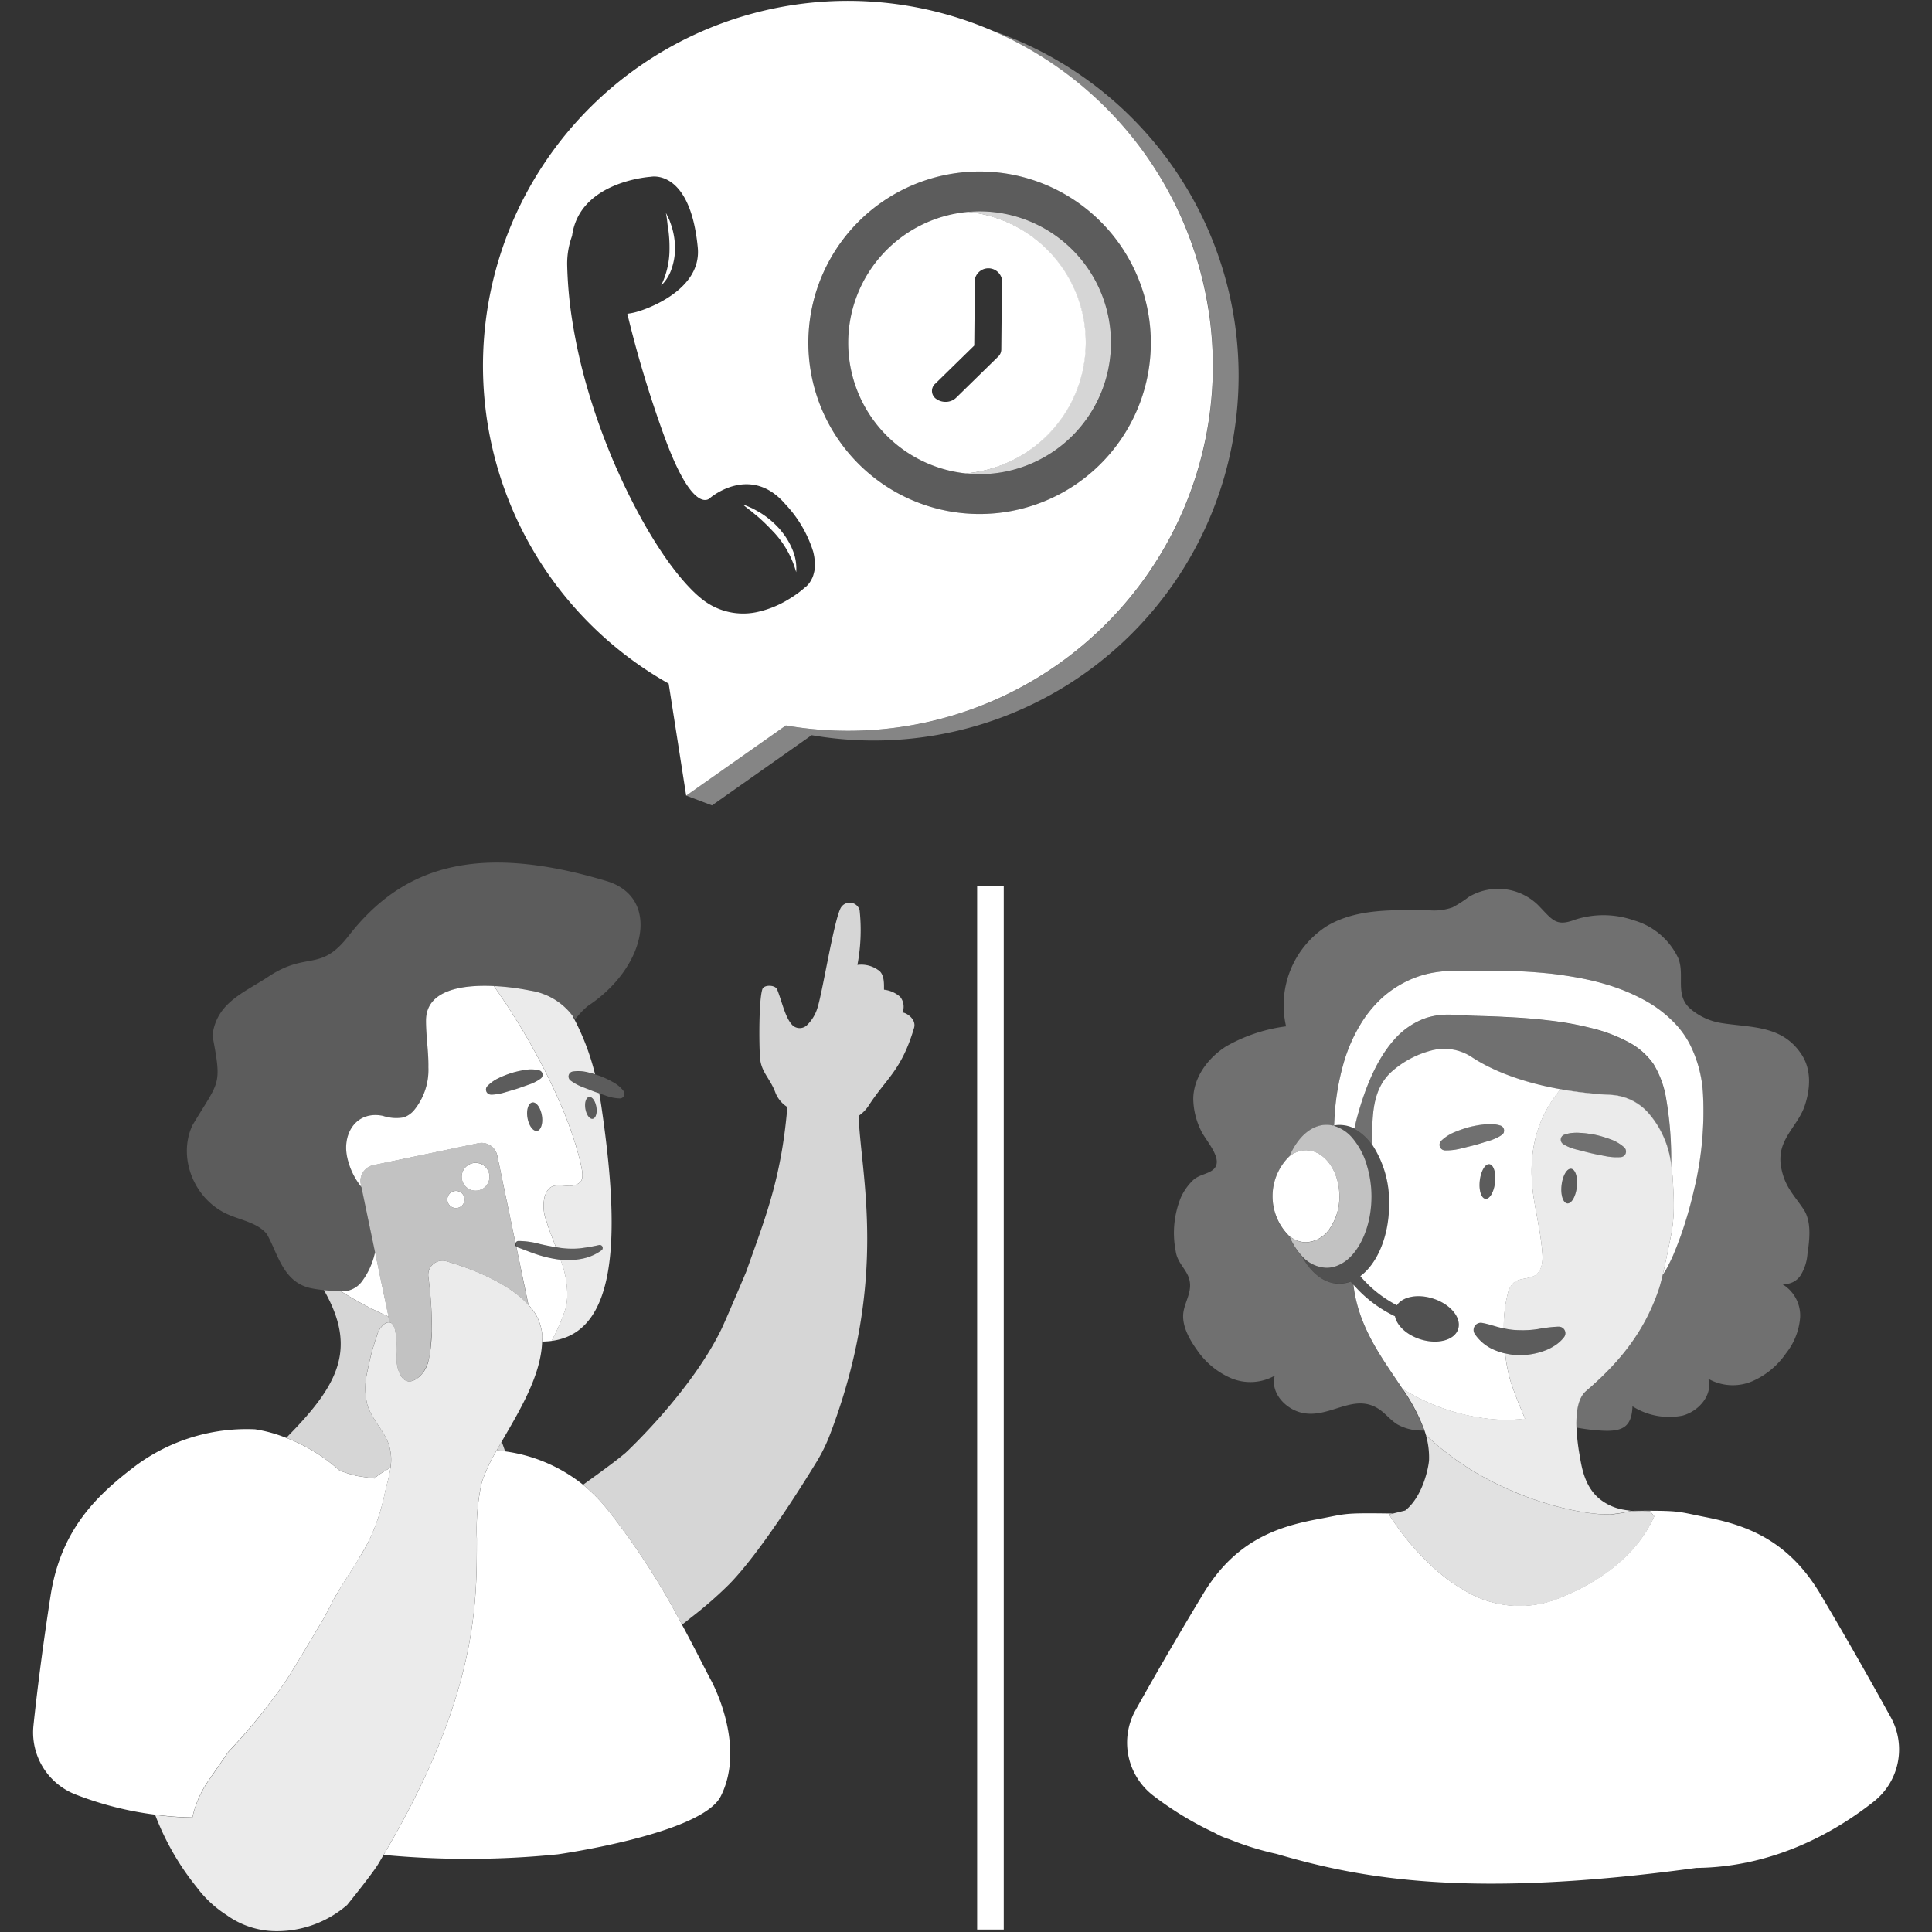<svg viewBox="0 0 300 300" xmlns="http://www.w3.org/2000/svg"><rect x="0" y="0" width="300" height="300" fill="#333333" stroke="none"/><g fill="#fff"><path d="m 140.14 157.22 a 2.43 2.43 0 0 0 -.37 -2.44 4.53 4.53 0 0 0 -2.5 -1.1 c -.02 -.73 .14 -2.47 -.96 -3.09 a 4.5 4.5 0 0 0 -3.17 -.76 29.06 29.06 0 0 0 .34 -8.51 1.6 1.6 0 0 0 -3 -.2 c -1.09 2.36 -2.78 13.08 -3.56 15.43 a 6.23 6.23 0 0 1 -1.67 2.69 1.63 1.63 0 0 1 -2.18 -.03 c -1.16 -1.16 -1.64 -3.72 -2.4 -5.58 -.3 -.72 -2.05 -.76 -2.29 -.03 -.57 1.77 -.51 8.63 -.37 10.59 .16 2.29 1.55 3.21 2.38 5.43 a 4.66 4.66 0 0 0 1.87 2.28 c -.88 10.47 -3.15 16.49 -5.83 24 l -.57 1.6 s -3.12 7.42 -3.92 9.06 c -4.84 9.8 -14.81 19.04 -14.81 19.04 -1.31 1.1 -2.68 2.1 -4.04 3.1 l -2.55 1.85 a 26.28 26.28 0 0 1 3.54 3.54 113.69 113.69 0 0 1 11.82 18.19 c .47 -.36 .94 -.73 1.42 -1.12 a 62.34 62.34 0 0 0 5.89 -5.14 c 4.7 -4.78 11.09 -14.93 13.64 -19.11 a 25.33 25.33 0 0 0 2.04 -4.18 c 9.23 -24.23 4.68 -40.64 4.45 -49.47 a 5.66 5.66 0 0 0 1.59 -1.65 c 2.78 -4.26 5.05 -5.42 7 -11.98 .42 -1.4 -1.24 -2.4 -1.79 -2.41 z" opacity=".8"/><path d="m 80.49 192.7 a 12.97 12.97 0 0 1 3.35 .47 c .84 .2 1.66 .36 2.48 .49 -.53 -1.36 -1.08 -2.72 -1.5 -4.11 a 6.46 6.46 0 0 1 -.26 -3.7 c 1.01 -3.33 3.66 -.69 5.49 -2.26 .61 -.52 .35 -1.78 .21 -2.44 -1.89 -8.87 -7.96 -20.11 -13.58 -28.04 -4.88 -.23 -10.51 .59 -10.53 5.33 -.01 2.43 .41 4.86 .37 7.29 a 9.88 9.88 0 0 1 -2.3 6.75 3.74 3.74 0 0 1 -1.52 1.02 6.6 6.6 0 0 1 -3.26 -.24 c -4.01 -.81 -6.27 2.61 -5.56 6.28 a 11.02 11.02 0 0 0 2.25 4.79 l -.1 -.46 a 2.49 2.49 0 0 1 1.93 -2.94 l 16.32 -3.41 a 2.49 2.49 0 0 1 2.94 1.93 l 2.83 13.58 a .5 .5 0 0 1 .44 -.33 z m 2.9 -17.1 c -.61 .1 -1.27 -.8 -1.48 -2.02 s .13 -2.29 .75 -2.39 1.27 .8 1.48 2.02 -.14 2.29 -.75 2.4 z m -7.14 -5.63 h -.01 a .78 .78 0 0 1 -.58 -1.3 5.88 5.88 0 0 1 1.78 -1.27 15.64 15.64 0 0 1 2 -.79 15.23 15.23 0 0 1 2.1 -.47 5.2 5.2 0 0 1 2.2 .07 .71 .71 0 0 1 .24 1.25 l -.01 .01 a 6.65 6.65 0 0 1 -1.86 .95 c -.63 .22 -1.26 .45 -1.89 .66 l -1.92 .57 a 7.9 7.9 0 0 1 -2.05 .33 z"/><path d="m 85.65 208.22 a 31.4 31.4 0 0 0 2.18 -5.04 9.09 9.09 0 0 0 .26 -1.9 15.02 15.02 0 0 0 -.83 -5.07 c -.07 -.2 -.14 -.41 -.22 -.61 -.11 -.01 -.22 -.02 -.33 -.03 a 18.77 18.77 0 0 1 -3.31 -.77 c -1.06 -.34 -2.06 -.77 -3 -1.1 l -.05 -.02 a .5 .5 0 0 1 -.18 -.11 l 1.89 9.05 a 7.62 7.62 0 0 1 2.15 4.75 c .01 .32 0 .64 -.02 .96 .3 -.02 .59 -.03 .89 -.05 l .11 -.01 c .16 -.01 .3 -.03 .46 -.05 z"/><path d="m 82.35 153.82 a 37.83 37.83 0 0 0 -5.66 -.71 c 5.62 7.93 11.69 19.16 13.58 28.04 .14 .66 .4 1.91 -.21 2.44 -1.83 1.58 -4.48 -1.07 -5.49 2.26 a 6.46 6.46 0 0 0 .26 3.7 c .42 1.4 .97 2.75 1.5 4.11 .2 .03 .41 .07 .61 .1 a 13.13 13.13 0 0 0 3.04 .09 29.13 29.13 0 0 0 3.05 -.52 h .02 a .46 .46 0 0 1 .36 .82 7.7 7.7 0 0 1 -3.21 1.34 11.28 11.28 0 0 1 -3.17 .11 c .07 .2 .15 .4 .22 .61 a 15.02 15.02 0 0 1 .83 5.07 9.09 9.09 0 0 1 -.26 1.9 31.4 31.4 0 0 1 -2.18 5.04 c 10.52 -1.35 10.6 -17.13 7.71 -36.63 q -.14 -.93 -.3 -1.82 c -.26 -.09 -.51 -.17 -.77 -.26 l -1.87 -.73 a 7.87 7.87 0 0 1 -1.82 -1 l -.01 -.01 a .78 .78 0 0 1 .34 -1.38 5.87 5.87 0 0 1 2.19 .08 c .44 .1 .87 .21 1.29 .34 a 37.92 37.92 0 0 0 -3.52 -9.11 10.1 10.1 0 0 0 -6.53 -3.88 z m 9.12 16.52 c .47 -.08 .97 .61 1.13 1.55 s -.1 1.75 -.57 1.83 -.97 -.61 -1.13 -1.55 .1 -1.75 .57 -1.83 z" opacity=".9"/><path d="m 92.02 173.72 c .47 -.08 .72 -.9 .57 -1.83 s -.66 -1.62 -1.13 -1.55 -.72 .9 -.57 1.83 .66 1.63 1.13 1.55 z" opacity=".2"/><path d="m 82.66 171.19 c -.61 .1 -.95 1.17 -.75 2.39 s .86 2.12 1.48 2.02 .95 -1.17 .75 -2.39 -.87 -2.12 -1.48 -2.02 z" opacity=".2"/><path d="m 82.12 168.43 a 6.65 6.65 0 0 0 1.86 -.95 l .01 -.01 a .71 .71 0 0 0 -.24 -1.25 5.2 5.2 0 0 0 -2.2 -.07 15.23 15.23 0 0 0 -2.1 .47 15.64 15.64 0 0 0 -2 .79 5.88 5.88 0 0 0 -1.78 1.27 .78 .78 0 0 0 .58 1.3 h .01 a 7.91 7.91 0 0 0 2.05 -.33 l 1.92 -.57 c .63 -.2 1.25 -.43 1.89 -.65 z" opacity=".2"/><path d="m 96.82 169.4 a 5.19 5.19 0 0 0 -1.69 -1.4 15.24 15.24 0 0 0 -1.95 -.92 c -.19 -.07 -.39 -.13 -.59 -.19 l -.19 -.06 c -.43 -.13 -.86 -.25 -1.29 -.34 a 5.87 5.87 0 0 0 -2.19 -.08 .78 .78 0 0 0 -.34 1.38 l .01 .01 a 7.87 7.87 0 0 0 1.82 1 l 1.87 .73 c .25 .09 .51 .17 .77 .26 l .19 .06 c .32 .1 .63 .21 .95 .32 a 6.64 6.64 0 0 0 2.05 .39 h .01 a .7 .7 0 0 0 .43 -.14 .71 .71 0 0 0 .14 -.99 z" opacity=".2"/><path d="m 93.05 193.33 h -.02 a 29.13 29.13 0 0 1 -3.05 .52 13.19 13.19 0 0 1 -3.04 -.09 c -.2 -.03 -.41 -.07 -.61 -.1 -.82 -.13 -1.65 -.29 -2.48 -.49 a 12.97 12.97 0 0 0 -3.35 -.47 .5 .5 0 0 0 -.44 .32 l .12 .55 a .5 .5 0 0 0 .18 .11 l .05 .02 c .94 .34 1.94 .77 3 1.1 a 18.77 18.77 0 0 0 3.32 .77 c .11 .01 .22 .02 .33 .03 a 11.28 11.28 0 0 0 3.17 -.11 7.7 7.7 0 0 0 3.21 -1.34 .46 .46 0 0 0 -.36 -.82 z" opacity=".2"/><path d="m 73.85 180.57 c 1.19 0 2.16 .96 2.16 2.16 0 1.19 -.97 2.16 -2.16 2.16 s -2.16 -.97 -2.16 -2.16 c 0 -1.2 .97 -2.16 2.16 -2.16 z"/><path d="m 70.8 184.92 c .74 0 1.34 .59 1.34 1.33 s -.6 1.34 -1.34 1.34 -1.34 -.6 -1.34 -1.34 .6 -1.33 1.34 -1.33 z"/><path d="m 78.44 225.37 q -.27 -.74 -.53 -1.52 c -.26 .45 -.51 .89 -.75 1.32 .42 .05 .85 .13 1.28 .2 z" opacity=".8"/><path d="m 60.35 224.26 c -.77 -2.2 -2.61 -3.86 -3.31 -6.1 a 10.86 10.86 0 0 1 0 -5.19 38.42 38.42 0 0 1 1.48 -5.56 3.57 3.57 0 0 1 1.03 -1.73 2.27 2.27 0 0 1 .3 -.2 .99 .99 0 0 1 .65 -.14 l -.19 -.91 a 54.83 54.83 0 0 1 -7.41 -3.94 c -.35 -.01 -.69 -.02 -1.03 -.04 -.55 -.03 -1.08 -.07 -1.57 -.12 5.16 9.03 2.31 14.62 -5.48 22.56 -.12 .13 -.24 .25 -.36 .38 a 26.86 26.86 0 0 1 8.26 5.06 c .52 .2 1.05 .39 1.57 .54 l 1.05 .29 c .99 .16 1.92 .29 2.82 .41 .41 -.38 .67 -.58 .67 -.58 q .87 -.57 1.79 -1.07 a 7.53 7.53 0 0 0 -.27 -3.66 z" opacity=".8"/><path d="m 80.16 193.57 a .5 .5 0 0 1 -.13 -.53 c 0 -.01 .01 -.01 .01 -.02 l -2.83 -13.58 a 2.49 2.49 0 0 0 -2.94 -1.93 l -16.32 3.41 a 2.49 2.49 0 0 0 -1.93 2.94 l .1 .46 2.11 10.1 1.14 5.47 .24 1.16 .7 3.37 .19 .91 a .82 .82 0 0 1 .33 .18 1.14 1.14 0 0 1 .22 .26 v .01 a 2.17 2.17 0 0 1 .17 .37 c .01 .03 .02 .05 .03 .08 a 4.16 4.16 0 0 1 .13 .47 c .03 .14 .06 .28 .08 .44 .01 .03 .01 .06 .01 .09 .02 .12 .03 .25 .05 .38 a 1 1 0 0 0 .01 .1 c .01 .14 .02 .28 .03 .42 v .06 c .02 .33 .03 .66 .03 .98 v 1 c 0 .13 0 .25 -.01 .36 0 .28 -.01 .51 0 .65 a 5.38 5.38 0 0 0 .64 2.42 c .58 .97 1.57 1.36 2.97 .09 a 3.83 3.83 0 0 0 .51 -.59 c .05 -.07 .1 -.15 .15 -.23 a 4.49 4.49 0 0 0 .25 -.44 c .05 -.1 .1 -.19 .14 -.3 a 6.37 6.37 0 0 0 .23 -.64 11.59 11.59 0 0 0 .41 -2.36 l .01 -.15 c .03 -.35 .05 -.7 .06 -1.03 a 1.35 1.35 0 0 1 .01 -.17 c .01 -.35 .02 -.69 .04 -1.01 v -.05 c .02 -.43 .02 -.87 .02 -1.31 0 -.54 -.01 -1.08 -.03 -1.61 v -.11 c -.02 -.53 -.05 -1.06 -.09 -1.57 v -.04 c -.1 -1.39 -.24 -2.71 -.39 -3.83 a 2.2 2.2 0 0 1 2.8 -2.4 c 3.7 1.09 9.58 3.29 12.73 6.78 z m -9.36 -5.98 a 1.34 1.34 0 1 1 1.34 -1.34 1.34 1.34 0 0 1 -1.34 1.34 z m 3.05 -2.71 a 2.16 2.16 0 1 1 2.16 -2.16 2.16 2.16 0 0 1 -2.16 2.16 z" opacity=".7"/><path d="m 59.62 201.06 l -.24 -1.16 -1.14 -5.47 a 11.6 11.6 0 0 1 -2.03 4.53 l .09 .06 -.11 -.03 a 3.79 3.79 0 0 1 -2.69 1.51 c -.19 0 -.39 0 -.58 -.01 a 54.83 54.83 0 0 0 7.41 3.94 z"/><path d="m 94.18 136.81 c -20.65 -6.2 -31.94 -1.9 -40.06 8.52 -4.46 5.74 -6.41 2.26 -12.56 6.4 -3.79 2.48 -7.96 4 -8.57 9.08 1.52 7.93 1.06 6.93 -3.11 13.93 -2.34 5.02 .26 11.54 5.53 13.84 2.1 .92 4.63 1.32 6.03 3.05 1.72 3.05 2.47 7.31 6.61 8.35 a 17.9 17.9 0 0 0 2.27 .35 c .49 .05 1.02 .09 1.57 .12 .34 .02 .68 .03 1.03 .04 .19 0 .39 .01 .58 .01 a 3.79 3.79 0 0 0 2.69 -1.51 l .11 .03 -.09 -.06 a 11.6 11.6 0 0 0 2.03 -4.53 l -2.11 -10.1 a 11.02 11.02 0 0 1 -2.25 -4.79 c -.7 -3.67 1.56 -7.09 5.56 -6.28 a 6.6 6.6 0 0 0 3.26 .24 3.74 3.74 0 0 0 1.52 -1.02 9.88 9.88 0 0 0 2.3 -6.75 c .04 -2.43 -.38 -4.86 -.37 -7.29 .02 -4.73 5.65 -5.56 10.53 -5.33 a 37.83 37.83 0 0 1 5.66 .71 10.1 10.1 0 0 1 6.54 3.89 c .15 .17 .3 .34 .45 .51 l .01 .01 a 13.67 13.67 0 0 1 1.92 -2.01 c 9.1 -5.99 11.42 -16.86 2.92 -19.41 z" opacity=".2"/><path d="m 110.41 260.92 c -1.03 -1.94 -2.57 -5.04 -4.51 -8.64 a 113.69 113.69 0 0 0 -11.81 -18.18 26.28 26.28 0 0 0 -3.54 -3.54 24.63 24.63 0 0 0 -12.11 -5.19 c -.43 -.07 -.85 -.14 -1.28 -.2 a 26.83 26.83 0 0 0 -2.23 4.68 c -.08 .25 -.15 .5 -.21 .76 a 34.12 34.12 0 0 0 -.67 8.28 c -.02 9.74 .3 24.1 -14.48 49.14 a 139.52 139.52 0 0 0 27.06 -.09 s 22.29 -3.14 25.28 -9 c 4.06 -8 -1.5 -18.02 -1.5 -18.02 z"/><path d="m 58.83 229 s -.25 .19 -.67 .58 c -.9 -.12 -1.83 -.25 -2.82 -.41 l -1.05 -.29 c -.52 -.15 -1.05 -.34 -1.57 -.54 a 26.86 26.86 0 0 0 -8.26 -5.06 22.05 22.05 0 0 0 -4.85 -1.34 28.98 28.98 0 0 0 -18.39 5.54 c -6.3 4.74 -11.8 10.1 -13.38 20.37 -1.33 8.62 -2.15 15.4 -2.64 20.05 a 10.34 10.34 0 0 0 6.49 10.73 51.82 51.82 0 0 0 12.39 3.15 50.35 50.35 0 0 0 5.79 .43 16.06 16.06 0 0 1 2.46 -5.67 l 3.12 -4.52 a 92.37 92.37 0 0 0 8.6 -10.52 c 1.31 -1.88 6.41 -10.54 6.41 -10.54 l .88 -1.71 c .4 -.78 .82 -1.56 1.29 -2.3 .09 -.14 .16 -.27 .25 -.41 q .79 -1.28 1.61 -2.55 c .42 -.64 .84 -1.29 1.22 -1.96 v -.01 c .46 -.76 .91 -1.53 1.33 -2.32 .21 -.41 .42 -.81 .61 -1.23 a 33.64 33.64 0 0 0 2.13 -6.72 c .29 -1.3 .68 -2.57 .86 -3.84 q -.94 .52 -1.81 1.09 z"/><path d="m 82.05 202.63 c -3.15 -3.5 -9.03 -5.69 -12.73 -6.78 a 2.2 2.2 0 0 0 -2.8 2.4 c .14 1.11 .29 2.43 .39 3.83 .08 1.09 .13 2.22 .13 3.34 0 .44 -.01 .88 -.02 1.31 v .05 a 19.19 19.19 0 0 1 -.53 4.72 4.73 4.73 0 0 1 -1.29 2.2 c -1.4 1.26 -2.38 .88 -2.97 -.09 a 5.38 5.38 0 0 1 -.64 -2.42 c -.01 -.14 0 -.36 0 -.65 a 18.57 18.57 0 0 0 -.2 -3.84 c -.16 -.73 -.43 -1.27 -.88 -1.35 a .99 .99 0 0 0 -.65 .14 2.27 2.27 0 0 0 -.3 .2 3.57 3.57 0 0 0 -1.03 1.73 38.42 38.42 0 0 0 -1.48 5.56 10.86 10.86 0 0 0 0 5.19 c .7 2.24 2.54 3.9 3.31 6.1 a 7.53 7.53 0 0 1 .27 3.67 c -.18 1.27 -.57 2.54 -.86 3.84 a 33.64 33.64 0 0 1 -2.13 6.72 c -.19 .42 -.4 .82 -.61 1.23 -.41 .79 -.86 1.56 -1.33 2.32 -.02 .03 -.04 .06 -.06 .1 -.51 .83 -1.03 1.66 -1.56 2.48 -.41 .64 -.82 1.28 -1.21 1.93 -.07 .11 -.13 .22 -.2 .33 -.43 .72 -.86 1.45 -1.24 2.2 l -.97 1.89 s -5.1 8.66 -6.41 10.54 a 92.41 92.41 0 0 1 -8.59 10.53 l -3.12 4.52 a 16.06 16.06 0 0 0 -2.46 5.67 50.35 50.35 0 0 1 -5.79 -.43 41.03 41.03 0 0 0 6.45 11.23 17.5 17.5 0 0 0 4.62 4.31 13.28 13.28 0 0 0 7.86 2.52 16.67 16.67 0 0 0 10.88 -4.06 s 3.87 -4.78 4.83 -6.36 c .29 -.48 .55 -.94 .83 -1.42 14.78 -25.03 14.46 -39.39 14.48 -49.14 a 34.12 34.12 0 0 1 .67 -8.28 c .07 -.26 .13 -.51 .21 -.76 a 26.83 26.83 0 0 1 2.23 -4.68 c .24 -.43 .5 -.87 .75 -1.32 2.71 -4.68 6.11 -10.24 6.28 -15.49 v -.02 c .01 -.32 .03 -.64 .02 -.96 a 7.62 7.62 0 0 0 -2.15 -4.75 z" opacity=".9"/><path d="m 191.65 49.59 a 56.63 56.63 0 0 0 -37.9 -44.94 56.65 56.65 0 0 1 -31.73 108 l -15.47 10.89 4.01 1.52 15.47 -10.9 a 56.65 56.65 0 0 0 65.62 -64.58 z" opacity=".4"/><path d="m 187.64 48.07 a 56.66 56.66 0 1 0 -83.81 58.08 l 2.72 17.4 15.48 -10.9 a 56.65 56.65 0 0 0 65.62 -64.58 z m -61.08 39.76 c -.01 .18 -.02 .35 -.05 .52 a .58 .58 0 0 1 -.01 .07 c -.02 .14 -.05 .28 -.08 .41 -.01 .03 -.02 .07 -.02 .1 -.04 .14 -.08 .28 -.12 .42 v .01 c -.05 .13 -.09 .25 -.14 .36 -.01 .03 -.02 .05 -.04 .08 -.05 .1 -.1 .2 -.15 .3 l -.01 .02 c -.06 .1 -.12 .19 -.17 .27 -.01 .02 -.03 .04 -.04 .06 -.05 .07 -.1 .13 -.14 .19 l -.03 .04 c -.06 .07 -.11 .13 -.16 .18 l -.03 .03 c -.04 .04 -.08 .08 -.12 .12 l -.03 .03 c -.04 .04 -.08 .07 -.11 .1 l -.02 .01 -.06 .05 -.02 .01 -.02 .01 a 15.42 15.42 0 0 1 -1.81 1.38 c -.13 .09 -.26 .17 -.4 .26 -.28 .17 -.57 .35 -.89 .53 a 15.43 15.43 0 0 1 -3.96 1.56 10.25 10.25 0 0 1 -9.19 -2.14 c -.23 -.19 -.46 -.39 -.69 -.6 -.08 -.07 -.16 -.15 -.24 -.23 -.16 -.15 -.32 -.3 -.48 -.47 l -.29 -.3 c -.15 -.16 -.3 -.32 -.45 -.48 -.1 -.11 -.2 -.23 -.31 -.35 -.15 -.17 -.3 -.34 -.45 -.52 -.11 -.13 -.21 -.25 -.32 -.38 -.15 -.18 -.3 -.38 -.46 -.57 -.11 -.14 -.21 -.27 -.32 -.41 -.17 -.22 -.33 -.44 -.5 -.66 -.1 -.13 -.19 -.25 -.29 -.39 q -.37 -.51 -.75 -1.06 c -.13 -.18 -.25 -.37 -.38 -.56 s -.27 -.41 -.41 -.62 -.28 -.43 -.42 -.65 c -.12 -.19 -.25 -.39 -.37 -.58 -.15 -.24 -.29 -.48 -.44 -.72 -.11 -.18 -.22 -.37 -.34 -.56 q -.24 -.4 -.47 -.8 c -.1 -.17 -.19 -.34 -.29 -.51 -.17 -.3 -.34 -.59 -.5 -.89 -.07 -.13 -.14 -.26 -.21 -.39 -.89 -1.63 -1.77 -3.36 -2.62 -5.17 l -.1 -.21 q -.3 -.64 -.59 -1.3 c -.04 -.09 -.08 -.17 -.12 -.26 q -.3 -.66 -.59 -1.34 l -.09 -.21 q -.31 -.72 -.6 -1.45 a 99.77 99.77 0 0 1 -3.45 -9.91 l -.01 -.03 a 84.82 84.82 0 0 1 -2.33 -10.42 64.82 64.82 0 0 1 -.79 -8.71 12.54 12.54 0 0 1 .76 -4.47 c 1.14 -8.54 12.24 -9.18 12.24 -9.18 s 6.1 -1.32 7.28 11 c .67 6.98 -9.04 9.84 -9.04 9.84 a 9.36 9.36 0 0 1 -1.9 .43 175.13 175.13 0 0 0 5.8 19.19 c 4.58 12.5 7.09 9.38 7.09 9.38 s 6.24 -5.34 11.67 1.02 a 19 19 0 0 1 4.29 7.31 q .02 .08 .04 .16 c .05 .2 .09 .4 .12 .59 a .69 .69 0 0 0 .02 .09 c .03 .22 .05 .42 .07 .62 v .12 a 4.34 4.34 0 0 1 0 .48 .3 .3 0 0 1 .05 .15 z m 25.3 -8.02 a 26.59 26.59 0 1 1 26.84 -26.33 26.59 26.59 0 0 1 -26.84 26.33 z"/><path d="m 151.86 79.81 a 26.59 26.59 0 1 0 -26.33 -26.84 26.59 26.59 0 0 0 26.33 26.84 z m -1.51 -46.91 h -.02 q .98 -.09 1.98 -.08 a 20.4 20.4 0 1 1 -.39 40.81 q -1 -.01 -1.98 -.12 h .02 a 20.4 20.4 0 0 1 .39 -40.61 z" opacity=".2"/><path d="m 149.96 73.51 a 20.4 20.4 0 0 0 .39 -40.61 20.4 20.4 0 0 0 -.39 40.61 z m -4.76 -13.9 l 6.08 -5.95 .1 -10.33 a 2.15 2.15 0 0 1 4.2 .04 l -.1 10.93 a 1.52 1.52 0 0 1 -.48 1.07 l -6.56 6.42 a 2.32 2.32 0 0 1 -1.64 .61 2.4 2.4 0 0 1 -1.32 -.39 1.5 1.5 0 0 1 -.29 -2.4 z"/><path d="m 168.55 53.38 a 20.43 20.43 0 0 1 -18.6 20.13 c .65 .07 1.3 .11 1.96 .12 a 20.4 20.4 0 1 0 .39 -40.81 c -.66 -.01 -1.32 .03 -1.97 .08 a 20.43 20.43 0 0 1 18.22 20.48 z" opacity=".8"/><path d="m 126.09 84.91 q .13 .39 .22 .75 c -.06 -.24 -.13 -.49 -.22 -.75 z"/><path d="m 103.96 38.73 a 12.81 12.81 0 0 1 -1.31 5.62 6.32 6.32 0 0 0 1.62 -2.57 9.81 9.81 0 0 0 .55 -3.03 11.64 11.64 0 0 0 -.37 -3.04 c -.12 -.5 -.31 -.97 -.47 -1.45 q -.27 -.61 -.58 -1.2 c .06 .31 .12 .63 .16 .97 .04 .3 .07 .58 .1 .87 .05 .31 .1 .62 .14 .93 a 20.66 20.66 0 0 1 .16 2.9 z"/><path d="m 123.05 85.34 a 11.05 11.05 0 0 0 -1.62 -2.74 c -.09 -.11 -.17 -.22 -.26 -.33 a 13.68 13.68 0 0 0 -2.68 -2.37 c -.49 -.34 -1.02 -.61 -1.53 -.9 -.54 -.25 -1.08 -.48 -1.64 -.68 .45 .39 .92 .73 1.37 1.09 .44 .38 .9 .73 1.32 1.11 q .95 .86 1.82 1.78 c .19 .21 .4 .41 .58 .62 a 14.96 14.96 0 0 1 3.22 5.93 7.39 7.39 0 0 0 -.58 -3.51 z"/><path d="m 151.73 137.63 h 4.13 v 161.99 h -4.13 z"/><path d="m 282.69 247.57 c -5.02 -8.46 -11.5 -10.75 -17.93 -12.01 -4.52 -.89 -3.67 -1.02 -11.48 -.96 a 16.62 16.62 0 0 0 2.94 .04 l .65 .81 c -1.67 3.76 -5.62 9.11 -14.93 12.77 a 16.33 16.33 0 0 1 -14.53 -1.26 l -.59 -.35 c -5.34 -3.23 -9.2 -8.46 -10.9 -11.07 -.14 -.24 -.21 -.38 -.21 -.38 l .55 -.14 c -7.92 -.12 -7.03 .02 -11.56 .86 -6.41 1.18 -12.87 3.37 -17.83 11.55 -4.29 7.09 -7.97 13.51 -10.54 18.11 a 10.37 10.37 0 0 0 2.77 13.3 51.39 51.39 0 0 0 9.5 5.76 10.82 10.82 0 0 0 2.29 1 l .05 .02 a 44.67 44.67 0 0 0 7.26 2.25 c 13.24 3.88 30.03 6.98 65.2 2.18 12.2 -.12 21.78 -5.72 27.61 -10.34 a 10.31 10.31 0 0 0 2.59 -13.05 c -2.64 -4.78 -6.45 -11.57 -10.91 -19.09 z"/><path d="m 280.05 187.76 c -1.22 -1.83 -2.56 -3.16 -3.2 -5.36 a 10.3 10.3 0 0 1 -.25 -1.01 6.93 6.93 0 0 1 -.04 -2.55 c .52 -2.72 2.82 -4.55 3.69 -7.17 .86 -2.6 1.06 -5.55 -.5 -7.93 -3.01 -4.57 -7.72 -4.14 -12.44 -4.88 a 9.81 9.81 0 0 1 -4.76 -2.16 c -2.59 -2.17 -.85 -5.29 -1.97 -7.96 a 10.97 10.97 0 0 0 -6.88 -5.83 14.35 14.35 0 0 0 -9.11 -.11 c -3.01 1.15 -3.53 .03 -5.76 -2.26 a 8.88 8.88 0 0 0 -10.78 -1.25 18.06 18.06 0 0 1 -2.51 1.61 8.56 8.56 0 0 1 -3.46 .46 c -5.52 -.05 -11.42 -.37 -16.14 2.5 a 14.6 14.6 0 0 0 -6.24 15.51 25.22 25.22 0 0 0 -9.33 3.12 c -2.78 1.78 -5 4.74 -5.08 8.05 a 11.47 11.47 0 0 0 1.16 4.93 c .74 1.65 3.72 4.63 1.93 6.15 -.81 .69 -2.17 .78 -3.07 1.59 a 8.74 8.74 0 0 0 -1.94 2.72 14.62 14.62 0 0 0 -.81 8.33 c .28 2.04 1.93 2.94 2.2 4.81 .26 1.77 -.89 3.29 -1.03 4.97 -.16 1.98 1.04 4.06 2.15 5.6 a 12.32 12.32 0 0 0 5.25 4.35 7.73 7.73 0 0 0 6.82 -.38 c -.71 2.44 1.41 5.03 4.02 5.72 4.44 1.17 8.27 -3.33 12.35 -.38 .94 .68 1.67 1.62 2.66 2.23 a 7.63 7.63 0 0 0 3.57 .95 c .2 .01 .41 .01 .61 .02 a 28.69 28.69 0 0 0 -3.43 -6.49 l .04 .02 c -3.08 -4.67 -6.87 -9.52 -7.62 -16.18 -.14 -.16 -.28 -.32 -.42 -.49 a 5.01 5.01 0 0 1 -1.75 .33 c -2.35 0 -4.45 -1.69 -5.87 -4.34 a 10.31 10.31 0 0 1 -1.9 -3.02 8.65 8.65 0 0 1 -.16 -12.24 c .05 -.06 .11 -.11 .16 -.16 1.25 -2.96 3.37 -4.9 5.77 -4.9 a 4.38 4.38 0 0 1 .97 .12 c .07 -.01 .13 -.04 .2 -.05 .02 -.66 .06 -1.32 .11 -1.98 a 38.07 38.07 0 0 1 1.29 -7.42 24.61 24.61 0 0 1 3.28 -7.21 18.92 18.92 0 0 1 2.77 -3.2 16.45 16.45 0 0 1 3.62 -2.47 15.46 15.46 0 0 1 4.22 -1.42 18.27 18.27 0 0 1 2.17 -.26 c .36 -.02 .72 -.03 1.08 -.04 h .94 c 2.24 -.02 4.72 -.05 7.15 0 q 3.67 .08 7.42 .48 c 4.96 .62 10.11 1.65 14.95 4.54 a 18.93 18.93 0 0 1 3.42 2.64 14.23 14.23 0 0 1 2.73 3.57 19.35 19.35 0 0 1 2.14 8.06 51.71 51.71 0 0 1 -1.43 14.84 63.47 63.47 0 0 1 -2.03 7.01 c -.41 1.14 -.85 2.28 -1.34 3.39 -.26 .55 -.52 1.1 -.82 1.64 a 8.68 8.68 0 0 1 -.64 1.02 c -.22 .92 -.42 1.69 -.58 2.18 -2.32 6.95 -6.43 11.72 -11.34 15.93 -1.12 .96 -1.48 2.81 -1.5 4.72 0 .3 0 .6 .02 .9 a 30.5 30.5 0 0 0 4.14 .49 c 3.11 .14 4.46 -.67 4.57 -3.79 a 10.64 10.64 0 0 0 7.76 1.45 c 2.61 -.69 4.73 -3.28 4.02 -5.72 a 7.73 7.73 0 0 0 6.82 .38 12.31 12.31 0 0 0 5.25 -4.35 10.17 10.17 0 0 0 2.19 -5.62 5.68 5.68 0 0 0 -2.83 -5.14 3.01 3.01 0 0 0 2.92 -1.37 7.38 7.38 0 0 0 1.04 -3.25 c .33 -2.26 .67 -5.07 -.61 -6.99 z" opacity=".3"/><path d="m 258.73 170.75 a 14.97 14.97 0 0 0 -1.98 -5.5 10.99 10.99 0 0 0 -4.08 -3.51 23.95 23.95 0 0 0 -5.79 -2.13 47.76 47.76 0 0 0 -6.52 -1.15 c -2.24 -.28 -4.51 -.43 -6.82 -.54 -2.32 -.14 -4.61 -.15 -7.12 -.28 l -.85 -.05 c -.24 -.02 -.47 -.02 -.71 -.02 a 11.72 11.72 0 0 0 -1.38 .08 10.18 10.18 0 0 0 -2.59 .64 11.82 11.82 0 0 0 -4.53 3.31 c -2.66 3.05 -4.38 7.35 -5.6 11.77 -.17 .62 -.31 1.25 -.46 1.88 a 7.79 7.79 0 0 1 2.75 2.49 c .01 -.17 .02 -.35 .02 -.52 -.01 -4.04 -.01 -8.15 3.12 -10.89 a 14.91 14.91 0 0 1 6.3 -3.25 7.76 7.76 0 0 1 6.06 1.1 c 2.96 1.95 9.65 5.24 21.8 5.86 a 8.38 8.38 0 0 1 5.58 2.77 14.81 14.81 0 0 1 3.57 8.11 55.32 55.32 0 0 0 -.77 -10.17 z" opacity=".3"/><path d="m 210.31 175.23 c .15 -.63 .29 -1.26 .46 -1.88 1.22 -4.42 2.94 -8.72 5.6 -11.77 a 11.82 11.82 0 0 1 4.53 -3.31 10.18 10.18 0 0 1 2.59 -.64 11.72 11.72 0 0 1 1.38 -.08 q .35 0 .71 .02 l .85 .05 c 2.51 .14 4.8 .15 7.12 .28 2.31 .11 4.59 .26 6.82 .54 a 47.61 47.61 0 0 1 6.52 1.15 23.95 23.95 0 0 1 5.79 2.13 10.99 10.99 0 0 1 4.08 3.51 14.97 14.97 0 0 1 1.98 5.5 55.24 55.24 0 0 1 .76 10.17 c .1 .66 .19 1.35 .23 2.09 .1 1.46 .18 2.91 .17 4.37 a 23.25 23.25 0 0 1 -.4 4.34 c -.39 1.99 -.89 4.41 -1.31 6.24 a 8.68 8.68 0 0 0 .64 -1.02 c .29 -.54 .56 -1.09 .82 -1.64 .49 -1.11 .92 -2.25 1.34 -3.39 a 63.47 63.47 0 0 0 2.03 -7.01 51.71 51.71 0 0 0 1.43 -14.84 19.35 19.35 0 0 0 -2.14 -8.06 14.23 14.23 0 0 0 -2.73 -3.57 18.93 18.93 0 0 0 -3.42 -2.64 c -4.85 -2.88 -9.99 -3.91 -14.95 -4.54 q -3.74 -.41 -7.42 -.48 c -2.43 -.04 -4.91 -.01 -7.15 0 h -.94 c -.36 0 -.72 .02 -1.08 .04 a 18.27 18.27 0 0 0 -2.17 .26 15.46 15.46 0 0 0 -4.22 1.42 16.45 16.45 0 0 0 -3.62 2.47 18.92 18.92 0 0 0 -2.77 3.2 24.61 24.61 0 0 0 -3.28 7.21 38.07 38.07 0 0 0 -1.29 7.42 c -.05 .66 -.08 1.32 -.11 1.98 a 4.99 4.99 0 0 1 .83 -.07 5.12 5.12 0 0 1 2.32 .55 z"/><path d="m 255.94 172.79 a 8.38 8.38 0 0 0 -5.58 -2.77 c -12.16 -.62 -18.85 -3.91 -21.8 -5.86 a 7.76 7.76 0 0 0 -6.06 -1.1 14.91 14.91 0 0 0 -6.3 3.25 c -3.13 2.74 -3.13 6.84 -3.12 10.89 0 .17 -.01 .35 -.02 .52 a 16.18 16.18 0 0 1 2.64 9.27 c 0 4.95 -1.83 9.21 -4.47 11.17 a 18.66 18.66 0 0 0 5.68 4.52 c .89 -1.34 3.24 -1.81 5.64 -1.03 2.7 .87 4.43 2.99 3.87 4.73 s -3.21 2.44 -5.91 1.57 c -2.11 -.68 -3.62 -2.13 -3.9 -3.56 a 19.87 19.87 0 0 1 -6.45 -4.91 c .75 6.66 4.54 11.51 7.62 16.18 a 31.53 31.53 0 0 0 11.95 4.46 24.87 24.87 0 0 0 7.08 .18 s -.22 -.51 -.53 -1.25 c -.58 -1.39 -1.47 -3.63 -1.86 -5.03 a 25.46 25.46 0 0 1 -.7 -3.85 10.46 10.46 0 0 1 -1.72 -.57 6.8 6.8 0 0 1 -2.99 -2.45 1.12 1.12 0 0 1 1.13 -1.73 l .17 .03 c 1.11 .22 1.98 .57 2.91 .76 .1 .03 .19 .05 .29 .07 a 20.78 20.78 0 0 1 .62 -5.4 3.32 3.32 0 0 1 .96 -1.73 c .93 -.75 2.38 -.48 3.36 -1.16 1 -.7 1.14 -2.12 1.05 -3.34 -.19 -2.8 -.84 -5.53 -1.29 -8.3 -1.42 -8.61 1.35 -13.84 4.08 -17.18 a 64.88 64.88 0 0 0 8.08 .89 8.38 8.38 0 0 1 5.58 2.77 14.8 14.8 0 0 1 3.57 8.11 v -.04 a 14.82 14.82 0 0 0 -3.58 -8.11 z m -23.79 10.81 c -.17 1.48 -.83 2.63 -1.49 2.55 s -1.05 -1.34 -.88 -2.82 .83 -2.63 1.49 -2.55 1.04 1.33 .88 2.82 z m 1.37 -7.79 a .8 .8 0 0 1 -.29 .39 l -.01 .01 a 5.47 5.47 0 0 1 -1.07 .59 8.43 8.43 0 0 1 -1.08 .39 c -.73 .21 -1.44 .45 -2.17 .64 s -1.46 .36 -2.19 .54 a 8.98 8.98 0 0 1 -2.33 .26 h -.01 a .87 .87 0 0 1 -.58 -1.49 6.62 6.62 0 0 1 2.07 -1.34 18.35 18.35 0 0 1 2.3 -.79 16.59 16.59 0 0 1 2.39 -.42 6.75 6.75 0 0 1 1.22 -.03 4.64 4.64 0 0 1 1.25 .23 .81 .81 0 0 1 .49 1.02 z"/><path d="m 259.74 183.01 c -.05 -.74 -.13 -1.43 -.23 -2.09 a 14.8 14.8 0 0 0 -3.57 -8.11 8.38 8.38 0 0 0 -5.58 -2.77 64.88 64.88 0 0 1 -8.08 -.89 c -2.73 3.34 -5.49 8.57 -4.08 17.18 .45 2.76 1.1 5.5 1.29 8.3 .08 1.22 -.06 2.63 -1.05 3.34 -.98 .69 -2.43 .41 -3.36 1.16 a 3.32 3.32 0 0 0 -.96 1.73 20.78 20.78 0 0 0 -.62 5.4 10.9 10.9 0 0 0 2.44 .29 15.31 15.31 0 0 0 2.85 -.17 22.79 22.79 0 0 1 3.06 -.37 h .2 a 1.01 1.01 0 0 1 .81 1.63 5.67 5.67 0 0 1 -1.46 1.32 7.68 7.68 0 0 1 -1.71 .83 11.13 11.13 0 0 1 -3.82 .64 9.21 9.21 0 0 1 -2.15 -.28 25.44 25.44 0 0 0 .7 3.85 c .39 1.41 1.28 3.64 1.86 5.03 .31 .75 .53 1.25 .53 1.25 a 24.87 24.87 0 0 1 -7.08 -.18 31.53 31.53 0 0 1 -11.95 -4.46 28.43 28.43 0 0 1 3.41 6.47 c .08 .24 .16 .47 .22 .71 a 42.27 42.27 0 0 0 7.33 5.59 48.23 48.23 0 0 0 4.54 2.42 q .65 .3 1.29 .58 c .14 .06 .28 .12 .43 .18 .29 .12 .57 .24 .85 .36 .17 .07 .33 .13 .49 .19 l .77 .3 c .17 .06 .34 .13 .51 .19 .24 .09 .48 .17 .72 .25 l .51 .17 c .24 .08 .47 .15 .7 .22 .17 .05 .34 .11 .5 .16 .23 .07 .46 .14 .68 .2 .16 .05 .32 .09 .48 .14 .23 .06 .45 .12 .68 .18 .15 .04 .3 .08 .45 .12 .23 .06 .46 .11 .68 .16 .3 .07 .59 .14 .88 .2 .16 .03 .32 .07 .48 .1 .2 .04 .4 .08 .59 .11 l .36 .07 c .2 .04 .39 .07 .58 .1 l .32 .05 c .19 .03 .38 .06 .56 .08 .09 .01 .17 .02 .26 .03 q .28 .04 .55 .06 l .19 .02 c .19 .02 .37 .03 .55 .05 l .11 .01 c .19 .01 .37 .02 .55 .03 h .18 c .31 .01 .6 .01 .85 0 .08 0 .2 -.01 .34 -.03 s .27 -.03 .42 -.05 c .19 -.02 .39 -.05 .6 -.08 .19 -.03 .39 -.06 .59 -.1 a 11.68 11.68 0 0 0 1.27 -.28 .33 .33 0 0 1 -.06 -.01 c -.02 0 -.07 -.01 -.1 -.02 -.17 -.02 -.33 -.05 -.5 -.07 s -.33 -.05 -.49 -.08 a 8.09 8.09 0 0 1 -3.83 -1.76 l -.01 -.01 c -2.24 -1.94 -2.67 -4.86 -3 -6.81 a 32.95 32.95 0 0 1 -.47 -4.21 c -.01 -.3 -.02 -.6 -.01 -.9 .03 -1.91 .38 -3.76 1.5 -4.72 4.91 -4.21 9.02 -8.97 11.34 -15.93 .16 -.49 .36 -1.26 .58 -2.18 .43 -1.83 .92 -4.25 1.31 -6.24 a 23.25 23.25 0 0 0 .4 -4.34 c .01 -1.41 -.07 -2.86 -.17 -4.31 z m -14.89 1.3 c -.17 1.48 -.83 2.63 -1.49 2.55 s -1.05 -1.34 -.88 -2.82 .83 -2.63 1.49 -2.55 1.05 1.34 .88 2.83 z m 7.4 -4.91 a .87 .87 0 0 1 -.57 .28 h -.02 a 8.93 8.93 0 0 1 -2.34 -.15 c -.74 -.15 -1.48 -.28 -2.21 -.45 s -1.46 -.37 -2.19 -.55 a 8.48 8.48 0 0 1 -1.1 -.34 5.47 5.47 0 0 1 -1.09 -.54 l -.01 -.01 a .81 .81 0 0 1 .15 -1.43 4.65 4.65 0 0 1 1.24 -.28 6.74 6.74 0 0 1 1.22 -.02 16.4 16.4 0 0 1 2.41 .31 18.29 18.29 0 0 1 2.33 .69 6.64 6.64 0 0 1 2.13 1.25 .88 .88 0 0 1 .06 1.24 z" opacity=".9"/><path d="m 231.06 177.19 a 8.43 8.43 0 0 0 1.08 -.39 5.47 5.47 0 0 0 1.07 -.59 l .01 -.01 a .81 .81 0 0 0 -.21 -1.42 4.64 4.64 0 0 0 -1.25 -.23 6.75 6.75 0 0 0 -1.22 .03 16.55 16.55 0 0 0 -2.39 .42 18.35 18.35 0 0 0 -2.3 .79 6.62 6.62 0 0 0 -2.07 1.34 .87 .87 0 0 0 .58 1.49 h .01 a 8.98 8.98 0 0 0 2.33 -.26 c .73 -.19 1.47 -.34 2.19 -.54 s 1.44 -.42 2.17 -.63 z" opacity=".3"/><path d="m 231.26 180.78 c -.66 -.07 -1.32 1.07 -1.49 2.55 s .23 2.75 .88 2.82 1.32 -1.07 1.49 -2.55 -.23 -2.75 -.88 -2.82 z" opacity=".2"/><path d="m 243.97 181.5 c -.66 -.07 -1.32 1.07 -1.49 2.55 s .23 2.75 .88 2.82 1.32 -1.07 1.49 -2.55 -.22 -2.75 -.88 -2.82 z" opacity=".2"/><path d="m 249.33 179.54 a 8.93 8.93 0 0 0 2.34 .15 h .02 a .87 .87 0 0 0 .51 -1.52 6.64 6.64 0 0 0 -2.13 -1.25 18.29 18.29 0 0 0 -2.33 -.69 16.4 16.4 0 0 0 -2.41 -.31 6.74 6.74 0 0 0 -1.22 .02 4.65 4.65 0 0 0 -1.24 .28 .81 .81 0 0 0 -.15 1.43 l .01 .01 a 5.47 5.47 0 0 0 1.09 .54 8.48 8.48 0 0 0 1.1 .34 c .74 .18 1.46 .39 2.19 .55 s 1.48 .29 2.22 .45 z" opacity=".3"/><path d="m 242.05 206.02 h -.2 a 22.79 22.79 0 0 0 -3.06 .37 15.31 15.31 0 0 1 -2.85 .17 10.9 10.9 0 0 1 -2.44 -.29 c -.1 -.02 -.19 -.04 -.29 -.07 -.92 -.18 -1.79 -.54 -2.91 -.76 l -.17 -.03 a 1.12 1.12 0 0 0 -1.13 1.73 6.8 6.8 0 0 0 3 2.44 10.46 10.46 0 0 0 1.72 .57 9.22 9.22 0 0 0 2.15 .28 11.13 11.13 0 0 0 3.82 -.64 7.68 7.68 0 0 0 1.71 -.83 5.67 5.67 0 0 0 1.46 -1.32 1.01 1.01 0 0 0 -.81 -1.63 z" opacity=".2"/><path d="m 222.55 201.64 c -2.4 -.78 -4.75 -.3 -5.64 1.03 a 18.66 18.66 0 0 1 -5.68 -4.52 c 2.64 -1.96 4.47 -6.22 4.47 -11.17 a 16.18 16.18 0 0 0 -2.64 -9.27 7.79 7.79 0 0 0 -2.75 -2.49 5.12 5.12 0 0 0 -2.33 -.57 4.99 4.99 0 0 0 -.83 .07 v .1 a 5.88 5.88 0 0 1 2.8 1.83 11.41 11.41 0 0 1 2.31 4.38 16.71 16.71 0 0 1 .67 4.72 c 0 3.95 -1.29 7.41 -3.24 9.37 -.15 .15 -.31 .3 -.47 .44 a 5.8 5.8 0 0 1 -1.43 .89 4.57 4.57 0 0 1 -1.82 .4 5.32 5.32 0 0 1 -3.87 -1.88 c 1.42 2.65 3.52 4.34 5.87 4.34 a 5.01 5.01 0 0 0 1.75 -.33 c .14 .17 .28 .33 .42 .49 a 19.87 19.87 0 0 0 6.45 4.91 c .29 1.43 1.79 2.88 3.9 3.56 2.7 .87 5.34 .17 5.91 -1.57 s -1.15 -3.85 -3.85 -4.73 z" opacity=".15"/><path d="m 212.27 181.04 a 11.41 11.41 0 0 0 -2.31 -4.38 5.88 5.88 0 0 0 -2.8 -1.83 v -.1 c -.07 .01 -.13 .04 -.2 .05 a 4.38 4.38 0 0 0 -.97 -.12 c -2.4 0 -4.52 1.95 -5.77 4.9 a 4.24 4.24 0 0 1 2.09 -.91 3.69 3.69 0 0 1 .48 -.03 c 2.11 0 3.92 1.73 4.73 4.21 .08 .25 .16 .51 .22 .77 a 9.58 9.58 0 0 1 .25 2.17 v .06 a 8.65 8.65 0 0 1 -1.49 4.94 4.62 4.62 0 0 1 -3.7 2.14 3.93 3.93 0 0 1 -1.7 -.4 4.66 4.66 0 0 1 -.87 -.54 10.31 10.31 0 0 0 1.9 3.02 5.32 5.32 0 0 0 3.87 1.87 4.57 4.57 0 0 0 1.82 -.4 5.8 5.8 0 0 0 1.43 -.89 c .16 -.14 .32 -.29 .47 -.44 1.94 -1.97 3.24 -5.43 3.24 -9.37 a 16.71 16.71 0 0 0 -.69 -4.72 z" opacity=".7"/><path d="m 207.74 183.59 c -.06 -.27 -.14 -.52 -.22 -.77 -.81 -2.48 -2.62 -4.21 -4.73 -4.21 a 3.69 3.69 0 0 0 -.48 .03 4.24 4.24 0 0 0 -2.09 .91 8.65 8.65 0 0 0 -.16 12.24 c .05 .06 .11 .11 .16 .16 a 4.66 4.66 0 0 0 .87 .54 3.93 3.93 0 0 0 1.7 .4 4.62 4.62 0 0 0 3.7 -2.14 8.65 8.65 0 0 0 1.49 -4.94 v -.06 a 9.62 9.62 0 0 0 -.24 -2.16 z"/><path d="m 250.02 235.15 c -.15 .01 -.31 .01 -.48 .01 s -.35 0 -.53 -.01 h -.01 c -.17 -.01 -.36 -.02 -.55 -.03 l -.11 -.01 c -.18 -.01 -.36 -.03 -.55 -.05 l -.19 -.02 c -.18 -.02 -.36 -.04 -.55 -.06 -.08 -.01 -.17 -.02 -.26 -.03 -.18 -.02 -.37 -.05 -.56 -.08 l -.32 -.05 c -.19 -.03 -.38 -.06 -.58 -.1 l -.36 -.07 c -.2 -.04 -.39 -.07 -.59 -.11 -.16 -.03 -.32 -.07 -.48 -.1 -.29 -.06 -.58 -.13 -.88 -.2 -.23 -.05 -.45 -.1 -.68 -.16 -.15 -.04 -.3 -.08 -.45 -.12 -.22 -.06 -.45 -.12 -.68 -.18 -.16 -.04 -.32 -.09 -.48 -.14 -.23 -.07 -.45 -.13 -.68 -.2 -.17 -.05 -.33 -.1 -.5 -.16 q -.35 -.11 -.7 -.22 l -.51 -.17 q -.36 -.12 -.72 -.25 c -.17 -.06 -.34 -.12 -.51 -.19 -.26 -.1 -.51 -.19 -.77 -.3 -.16 -.06 -.33 -.13 -.49 -.19 -.28 -.11 -.57 -.23 -.85 -.36 -.14 -.06 -.28 -.12 -.43 -.18 q -.64 -.28 -1.29 -.58 a 48.23 48.23 0 0 1 -4.54 -2.42 42.22 42.22 0 0 1 -7.33 -5.59 12.56 12.56 0 0 1 .49 3.88 c -.03 .78 -.82 5.54 -3.7 7.84 l -1.94 .48 -.55 .14 s .08 .14 .21 .38 c 1.71 2.61 5.56 7.84 10.9 11.07 l .59 .35 a 16.33 16.33 0 0 0 14.54 1.27 c 9.31 -3.65 13.26 -9 14.93 -12.77 l -.65 -.81 a 16.62 16.62 0 0 1 -2.94 -.04 h -.11 c .02 0 .04 .01 .06 .01 a 11.68 11.68 0 0 1 -1.27 .28 c -.2 .03 -.4 .07 -.59 .1 -.39 .06 -.75 .11 -1.02 .13 -.14 0 -.25 .01 -.34 .01 z" opacity=".85"/></g></svg>